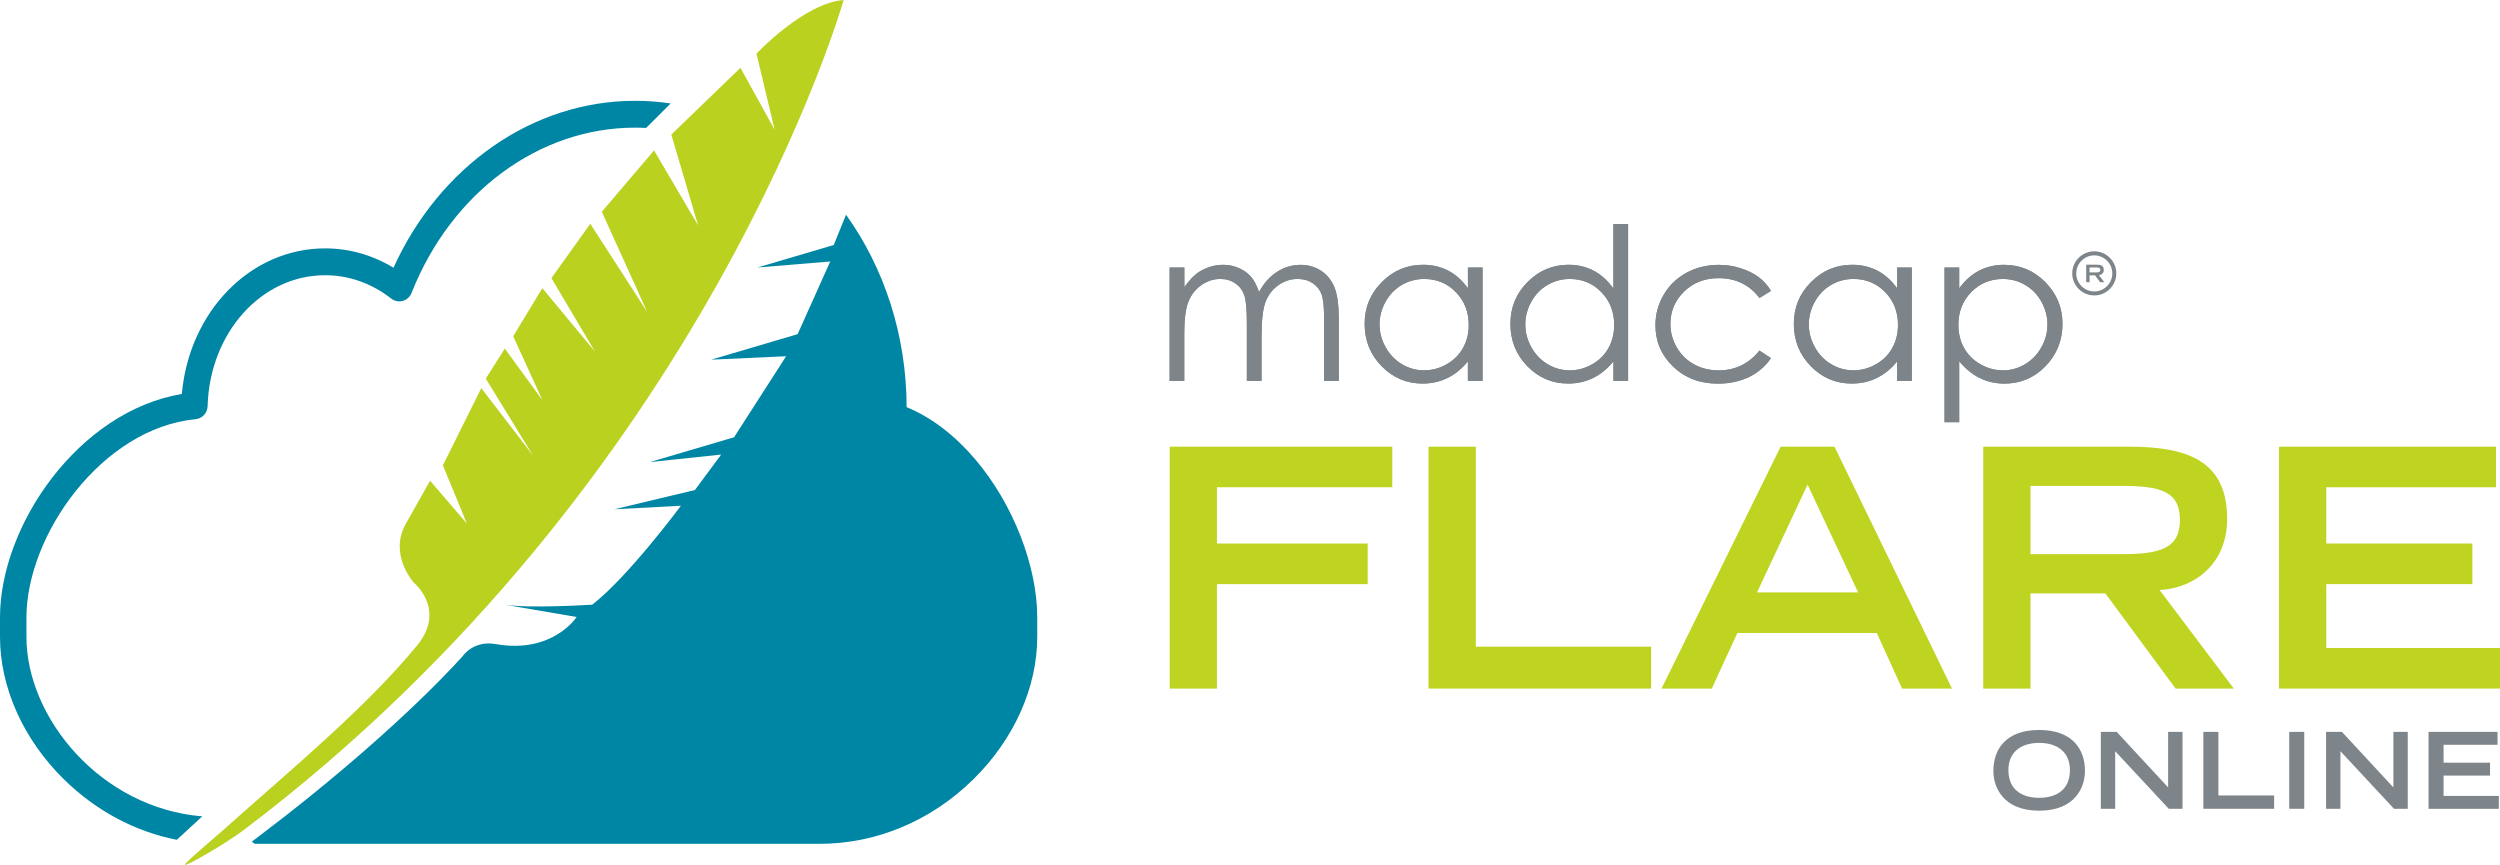 <?xml version="1.0" encoding="UTF-8"?>
<svg id="Layer_10" data-name="Layer 10" xmlns="http://www.w3.org/2000/svg" viewBox="0 0 567.18 196.21">
  <defs>
    <style>
      .cls-1 {
        fill: #0086a5;
      }

      .cls-2 {
        fill: #bbd120;
      }

      .cls-3 {
        fill: #bed420;
      }

      .cls-4 {
        fill: #7d858a;
      }
    </style>
  </defs>
  <path class="cls-3" d="M265.37,101.34h50.5v9.21h-39.78v12.76h34.2v9.21h-34.2v23.7h-10.72v-54.88Z"/>
  <path class="cls-3" d="M324.1,101.34h10.72v45.37h39.78v9.51h-50.5v-54.88Z"/>
  <path class="cls-3" d="M403.97,101.34h12.23l26.65,54.88h-11.32l-5.74-12.61h-31.63l-5.81,12.61h-11.4l27.03-54.88ZM421.56,134.4l-11.47-24.46-11.47,24.46h22.95,0Z"/>
  <path class="cls-3" d="M449.94,101.34h32.99c12.98,0,22.35,2.94,22.35,16.38,0,10.12-7.25,15.7-15.32,16.15l16.83,22.35h-13.21l-15.93-21.59h-16.99v21.59h-10.72v-54.88ZM481.35,125.72c8.76,0,13.21-1.28,13.21-7.78s-4.45-7.7-13.21-7.7h-20.68v15.48h20.68Z"/>
  <path class="cls-3" d="M517.05,101.34h49.22v9.21h-38.5v12.76h33.14v9.21h-33.14v14.49h39.41v9.21h-50.13v-54.88Z"/>
  <path class="cls-4" d="M265.37,60.7h3.33v4.44c1.15-1.64,2.33-2.84,3.55-3.59,1.67-.98,3.42-1.47,5.27-1.47,1.24,0,2.43.25,3.54.74,1.12.49,2.04,1.14,2.74,1.95.71.81,1.32,1.97,1.84,3.48,1.1-2.01,2.47-3.55,4.11-4.59,1.64-1.04,3.41-1.57,5.3-1.57,1.77,0,3.33.45,4.68,1.35,1.36.9,2.36,2.15,3.02,3.75.65,1.6.98,4.02.98,7.21v14.02h-3.33v-14.02c0-2.75-.2-4.64-.59-5.67-.4-1.03-1.07-1.87-2.01-2.49-.95-.63-2.08-.95-3.4-.95-1.6,0-3.06.47-4.38,1.42-1.33.94-2.3,2.2-2.9,3.77-.61,1.57-.91,4.2-.91,7.88v10.05h-3.34v-13.14c0-3.1-.19-5.2-.58-6.31-.39-1.11-1.06-2-2.01-2.66-.96-.67-2.1-1.01-3.42-1.01-1.53,0-2.95.46-4.28,1.38-1.33.92-2.31,2.16-2.94,3.72-.64,1.56-.96,3.94-.96,7.15v10.88h-3.33v-25.71h.01Z"/>
  <path class="cls-4" d="M336.35,60.7v25.71h-3.33v-4.42c-1.38,1.69-2.93,2.95-4.65,3.78-1.72.83-3.59,1.25-5.63,1.25-3.62,0-6.72-1.31-9.29-3.94-2.57-2.63-3.85-5.83-3.85-9.6s1.3-6.85,3.89-9.47,5.71-3.94,9.35-3.94c2.11,0,4.01.45,5.71,1.33,1.7.88,3.2,2.22,4.48,4.01v-4.72h3.33ZM323.11,63.29c-1.83,0-3.52.45-5.07,1.35-1.54.9-2.77,2.16-3.69,3.8-.91,1.63-1.37,3.36-1.37,5.17s.46,3.53,1.39,5.18c.92,1.65,2.15,2.93,3.71,3.85,1.56.92,3.23,1.38,5.01,1.38s3.5-.45,5.1-1.37c1.61-.91,2.85-2.14,3.72-3.69.87-1.56,1.3-3.3,1.3-5.25,0-2.97-.98-5.44-2.92-7.43-1.94-2-4.34-2.99-7.18-2.99h0Z"/>
  <path class="cls-4" d="M369.37,50.83v35.58h-3.33v-4.42c-1.38,1.69-2.92,2.95-4.64,3.78-1.71.83-3.59,1.25-5.62,1.25-3.62,0-6.71-1.31-9.27-3.94-2.56-2.63-3.84-5.83-3.84-9.6s1.29-6.85,3.87-9.47c2.58-2.62,5.7-3.94,9.33-3.94,2.09,0,3.99.45,5.69,1.35,1.7.89,3.18,2.24,4.47,4.03v-14.63h3.33ZM356.15,63.29c-1.82,0-3.5.45-5.05,1.35-1.54.9-2.77,2.16-3.68,3.8-.91,1.63-1.37,3.36-1.37,5.17s.46,3.53,1.38,5.18c.92,1.65,2.15,2.93,3.7,3.85s3.21,1.38,4.99,1.38,3.49-.45,5.09-1.37c1.61-.91,2.84-2.14,3.71-3.69.86-1.56,1.29-3.3,1.29-5.25,0-2.97-.97-5.44-2.91-7.43-1.94-2-4.33-2.99-7.16-2.99h0Z"/>
  <path class="cls-4" d="M401.79,65.98l-2.61,1.63c-2.28-3-5.36-4.5-9.29-4.5-3.14,0-5.73,1.01-7.81,3.03-2.07,2.02-3.11,4.47-3.11,7.36,0,1.88.48,3.64,1.43,5.3.95,1.65,2.26,2.94,3.92,3.85,1.66.92,3.52,1.38,5.59,1.38,3.78,0,6.86-1.5,9.26-4.5l2.61,1.72c-1.23,1.84-2.88,3.26-4.96,4.28-2.08,1-4.44,1.51-7.09,1.51-4.07,0-7.45-1.28-10.13-3.86-2.68-2.57-4.03-5.7-4.03-9.4,0-2.48.63-4.79,1.88-6.92,1.26-2.13,2.98-3.79,5.17-4.98,2.2-1.19,4.65-1.79,7.36-1.79,1.7,0,3.35.26,4.94.77,1.58.51,2.93,1.17,4.04,1.99,1.11.82,2.05,1.86,2.82,3.13h0Z"/>
  <path class="cls-4" d="M433.73,60.7v25.71h-3.32v-4.42c-1.38,1.69-2.93,2.95-4.65,3.78-1.72.83-3.6,1.25-5.64,1.25-3.63,0-6.73-1.31-9.3-3.94s-3.85-5.83-3.85-9.6,1.3-6.85,3.89-9.47c2.59-2.62,5.71-3.94,9.35-3.94,2.1,0,4,.45,5.71,1.33,1.7.88,3.19,2.22,4.49,4.01v-4.72h3.32,0ZM420.49,63.29c-1.82,0-3.51.45-5.06,1.35-1.55.9-2.78,2.16-3.69,3.8-.91,1.63-1.37,3.36-1.37,5.17s.47,3.53,1.39,5.18c.91,1.65,2.15,2.93,3.72,3.85,1.55.92,3.22,1.38,5,1.38s3.5-.45,5.1-1.37c1.61-.91,2.86-2.14,3.72-3.69.87-1.56,1.3-3.3,1.3-5.25,0-2.97-.97-5.44-2.91-7.43-1.95-2-4.34-2.99-7.19-2.99Z"/>
  <path class="cls-4" d="M441.16,60.7h3.33v4.72c1.3-1.79,2.8-3.13,4.5-4.01,1.7-.88,3.59-1.33,5.68-1.33,3.65,0,6.77,1.32,9.36,3.94,2.59,2.62,3.89,5.77,3.89,9.47s-1.29,6.96-3.86,9.6c-2.57,2.63-5.66,3.94-9.3,3.94-2.04,0-3.92-.42-5.63-1.28-1.72-.85-3.26-2.11-4.64-3.8v13.83h-3.33v-35.09h0ZM454.4,63.29c-2.84,0-5.24.99-7.19,2.99-1.94,1.99-2.91,4.47-2.91,7.43,0,1.95.43,3.69,1.3,5.25.86,1.55,2.11,2.78,3.72,3.69,1.62.92,3.32,1.37,5.12,1.37s3.43-.46,4.97-1.38c1.56-.92,2.8-2.2,3.72-3.85.92-1.64,1.38-3.37,1.38-5.18s-.47-3.54-1.37-5.17c-.91-1.63-2.14-2.9-3.7-3.8-1.54-.9-3.23-1.35-5.06-1.35h0Z"/>
  <path class="cls-4" d="M265.37,60.7h3.33v4.44c1.15-1.64,2.33-2.84,3.55-3.59,1.67-.98,3.42-1.47,5.27-1.47,1.24,0,2.43.25,3.54.74,1.12.49,2.04,1.14,2.74,1.95.71.81,1.32,1.97,1.84,3.48,1.1-2.01,2.47-3.55,4.11-4.59,1.64-1.04,3.41-1.57,5.3-1.57,1.77,0,3.33.45,4.68,1.35,1.36.9,2.36,2.15,3.02,3.75.65,1.6.98,4.02.98,7.21v14.02h-3.33v-14.02c0-2.75-.2-4.64-.59-5.67-.4-1.03-1.07-1.87-2.01-2.49-.95-.63-2.08-.95-3.4-.95-1.6,0-3.06.47-4.38,1.42-1.33.94-2.3,2.2-2.9,3.77-.61,1.57-.91,4.2-.91,7.88v10.05h-3.34v-13.14c0-3.1-.19-5.2-.58-6.31-.39-1.11-1.06-2-2.01-2.66-.96-.67-2.1-1.01-3.42-1.01-1.53,0-2.95.46-4.28,1.38-1.33.92-2.31,2.16-2.94,3.72-.64,1.56-.96,3.94-.96,7.15v10.88h-3.33v-25.71h.01Z"/>
  <path class="cls-4" d="M336.35,60.7v25.71h-3.33v-4.42c-1.38,1.69-2.93,2.95-4.65,3.78-1.72.83-3.59,1.25-5.63,1.25-3.62,0-6.72-1.31-9.29-3.94-2.57-2.63-3.85-5.83-3.85-9.6s1.3-6.85,3.89-9.47,5.71-3.94,9.35-3.94c2.11,0,4.01.45,5.71,1.33,1.7.88,3.2,2.22,4.48,4.01v-4.72h3.33ZM323.11,63.29c-1.83,0-3.52.45-5.07,1.35-1.54.9-2.77,2.16-3.69,3.8-.91,1.63-1.37,3.36-1.37,5.17s.46,3.53,1.39,5.18c.92,1.65,2.15,2.93,3.71,3.85,1.56.92,3.23,1.38,5.01,1.38s3.5-.45,5.1-1.37c1.61-.91,2.85-2.14,3.72-3.69.87-1.56,1.3-3.3,1.3-5.25,0-2.97-.98-5.44-2.92-7.43-1.94-2-4.34-2.99-7.18-2.99h0Z"/>
  <path class="cls-4" d="M369.37,50.83v35.58h-3.33v-4.42c-1.38,1.69-2.92,2.95-4.64,3.78-1.71.83-3.59,1.25-5.62,1.25-3.62,0-6.71-1.31-9.27-3.94-2.56-2.63-3.84-5.83-3.84-9.6s1.29-6.85,3.87-9.47c2.58-2.62,5.7-3.94,9.33-3.94,2.09,0,3.99.45,5.69,1.35,1.7.89,3.18,2.24,4.47,4.03v-14.63h3.33ZM356.15,63.29c-1.82,0-3.5.45-5.05,1.35-1.54.9-2.77,2.16-3.68,3.8-.91,1.63-1.37,3.36-1.37,5.17s.46,3.53,1.38,5.18c.92,1.65,2.15,2.93,3.7,3.85s3.21,1.38,4.99,1.38,3.49-.45,5.09-1.37c1.61-.91,2.84-2.14,3.71-3.69.86-1.56,1.29-3.3,1.29-5.25,0-2.97-.97-5.44-2.91-7.43-1.94-2-4.33-2.99-7.16-2.99h0Z"/>
  <path class="cls-4" d="M401.79,65.98l-2.61,1.63c-2.28-3-5.36-4.5-9.29-4.5-3.14,0-5.73,1.01-7.81,3.03-2.07,2.02-3.11,4.47-3.11,7.36,0,1.88.48,3.64,1.43,5.3.95,1.65,2.26,2.94,3.92,3.85,1.66.92,3.52,1.38,5.59,1.38,3.78,0,6.86-1.5,9.26-4.5l2.61,1.72c-1.23,1.84-2.88,3.26-4.96,4.28-2.08,1-4.44,1.51-7.09,1.51-4.07,0-7.45-1.28-10.13-3.86-2.68-2.57-4.03-5.7-4.03-9.4,0-2.48.63-4.79,1.88-6.92,1.26-2.13,2.98-3.79,5.17-4.98,2.2-1.19,4.65-1.79,7.36-1.79,1.7,0,3.35.26,4.94.77,1.58.51,2.93,1.17,4.04,1.99,1.11.82,2.05,1.86,2.82,3.13h0Z"/>
  <path class="cls-4" d="M433.73,60.7v25.71h-3.32v-4.42c-1.38,1.69-2.93,2.95-4.65,3.78-1.72.83-3.6,1.25-5.64,1.25-3.63,0-6.73-1.31-9.3-3.94s-3.85-5.83-3.85-9.6,1.3-6.85,3.89-9.47c2.59-2.62,5.71-3.94,9.35-3.94,2.1,0,4,.45,5.71,1.33,1.7.88,3.19,2.22,4.49,4.01v-4.72h3.32,0ZM420.49,63.29c-1.82,0-3.51.45-5.06,1.35-1.55.9-2.78,2.16-3.69,3.8-.91,1.63-1.37,3.36-1.37,5.17s.47,3.53,1.39,5.18c.91,1.65,2.15,2.93,3.72,3.85,1.55.92,3.22,1.38,5,1.38s3.5-.45,5.1-1.37c1.61-.91,2.86-2.14,3.72-3.69.87-1.56,1.3-3.3,1.3-5.25,0-2.97-.97-5.44-2.91-7.43-1.95-2-4.34-2.99-7.19-2.99Z"/>
  <path class="cls-4" d="M441.16,60.7h3.33v4.72c1.3-1.79,2.8-3.13,4.5-4.01,1.7-.88,3.59-1.33,5.68-1.33,3.65,0,6.77,1.32,9.36,3.94,2.59,2.62,3.89,5.77,3.89,9.47s-1.29,6.96-3.86,9.6c-2.57,2.63-5.66,3.94-9.3,3.94-2.04,0-3.92-.42-5.63-1.28-1.72-.85-3.26-2.11-4.64-3.8v13.83h-3.33v-35.09h0ZM454.4,63.29c-2.84,0-5.24.99-7.19,2.99-1.94,1.99-2.91,4.47-2.91,7.43,0,1.95.43,3.69,1.3,5.25.86,1.55,2.11,2.78,3.72,3.69,1.62.92,3.32,1.37,5.12,1.37s3.43-.46,4.97-1.38c1.56-.92,2.8-2.2,3.72-3.85.92-1.64,1.38-3.37,1.38-5.18s-.47-3.54-1.37-5.17c-.91-1.63-2.14-2.9-3.7-3.8-1.54-.9-3.23-1.35-5.06-1.35h0Z"/>
  <path class="cls-4" d="M477.29,61.23c0-.97-.68-1.18-1.61-1.18h-2.38v3.97h.77v-1.56h1.23l1.15,1.56h.95l-1.22-1.61c.58-.03,1.11-.44,1.11-1.17h0ZM474.06,61.8v-1.12h1.49c.63,0,.95.09.95.56s-.32.56-.95.56h-1.49Z"/>
  <path class="cls-4" d="M475.13,57.02c-2.76,0-5,2.24-5,5s2.24,5,5,5,5-2.24,5-5-2.24-5-5-5ZM475.13,66.12c-2.26,0-4.09-1.84-4.09-4.09s1.84-4.09,4.09-4.09,4.09,1.84,4.09,4.09-1.84,4.09-4.09,4.09Z"/>
  <g>
    <path class="cls-4" d="M462.63,165.61c7.68,0,10.39,4.51,10.39,9.29,0,3.62-2.14,9.02-10.39,9.02s-10.39-5.4-10.39-9.02c0-4.78,2.71-9.29,10.39-9.29ZM469.61,174.71c0-4.2-3-6.17-6.98-6.17s-6.98,1.97-6.98,6.17c0,4.94,3.72,6.29,6.98,6.29s6.98-1.34,6.98-6.29Z"/>
    <path class="cls-4" d="M476.62,166.04h3.6l11.67,12.6v-12.6h3.26v17.45h-3.12l-12.15-13.06v13.06h-3.26v-17.45Z"/>
    <path class="cls-4" d="M499.88,166.04h3.41v14.43h12.65v3.02h-16.06v-17.45Z"/>
    <path class="cls-4" d="M519.36,166.04h3.41v17.45h-3.41v-17.45Z"/>
    <path class="cls-4" d="M527.72,166.04h3.6l11.67,12.6v-12.6h3.26v17.45h-3.12l-12.15-13.06v13.06h-3.26v-17.45Z"/>
    <path class="cls-4" d="M550.97,166.04h15.65v2.93h-12.24v4.06h10.54v2.93h-10.54v4.61h12.53v2.93h-15.94v-17.45Z"/>
  </g>
  <g>
    <path class="cls-2" d="M191.4,0c-9.04.72-19.78,12.17-19.78,12.17l4.13,17.28-7.76-14.07-15.69,15.15,6.08,20.6-9.99-17.01-11.86,13.92,10.32,22.76-12.93-20.04-8.82,12.34,9.88,16.66-11.94-14.39-6.61,10.91,6.62,14.5-8.52-11.7-4.32,6.82,10.68,17.39-11.7-15.24-8.71,17.52,5.43,13.19-8.34-9.7-5.56,9.87c-3.86,7.03,1.93,13.31,1.93,13.31,0,0,7.34,6.06.72,14.15-11.44,13.98-28.41,28-43.91,41.82-3,2.67-8.86,7.53-8.78,7.99.08.46,9.2-4.77,13.3-7.87C160.6,108.73,191.4,0,191.4,0Z"/>
    <path class="cls-1" d="M64.42,185.35l-7.29,5.6c2.54-1.91,4.98-3.78,7.32-5.6h-.03ZM144.07,22.87c-23.13,0-44.28,14.74-54.8,37.87-4.75-2.88-10.04-4.39-15.5-4.39-16.97,0-30.84,14.31-32.52,33.03C17.83,93.31,0,119.2,0,140.09v4.39c0,11.49,5.29,23.27,14.5,32.33,7.27,7.14,16.14,11.86,25.61,13.72l5.78-5.32c-23.06-1.9-39.89-22.35-39.89-40.73v-4.39c0-18.69,17.12-42.93,38.38-44.99,1.51-.15,2.67-1.41,2.72-2.95.47-16.66,12.19-29.71,26.67-29.71,5.36,0,10.54,1.83,14.99,5.3.74.58,1.72.78,2.62.52.91-.25,1.64-.92,1.99-1.8,9-22.78,28.9-37.5,50.7-37.5.84,0,1.68.02,2.51.07l5.58-5.56c-2.65-.4-5.35-.6-8.09-.6Z"/>
    <path class="cls-1" d="M235.32,140.09v4.39c0,11.49-5.28,23.27-14.5,32.33-4.91,4.83-10.55,8.54-16.62,11.02-5.79,2.37-11.96,3.61-18.25,3.61H57.79l-.66-.49c2.54-1.91,4.98-3.78,7.32-5.6,27.5-21.49,40.62-36.61,40.62-36.61,0,0,2.41-3.5,7.4-2.62,12.92,2.29,18.35-6.14,18.35-6.14l-16.25-2.78c5.8.89,19.8-.02,19.8-.02,8.2-6.37,20.11-22.44,20.11-22.44l-15.1.8,18.28-4.37,5.95-8.04-16.15,1.7,19.08-5.63,11.81-18.38-17,.78,19.61-5.79,7.4-16.49-16.53,1.37,17.33-5.11.05-.13h0s2.73-6.74,2.73-6.74c8.56,11.94,13.71,27.13,13.75,43.66,5.87,2.42,11.13,6.63,15.53,11.8,8.76,10.29,14.1,24.41,14.1,35.92Z"/>
  </g>
</svg>